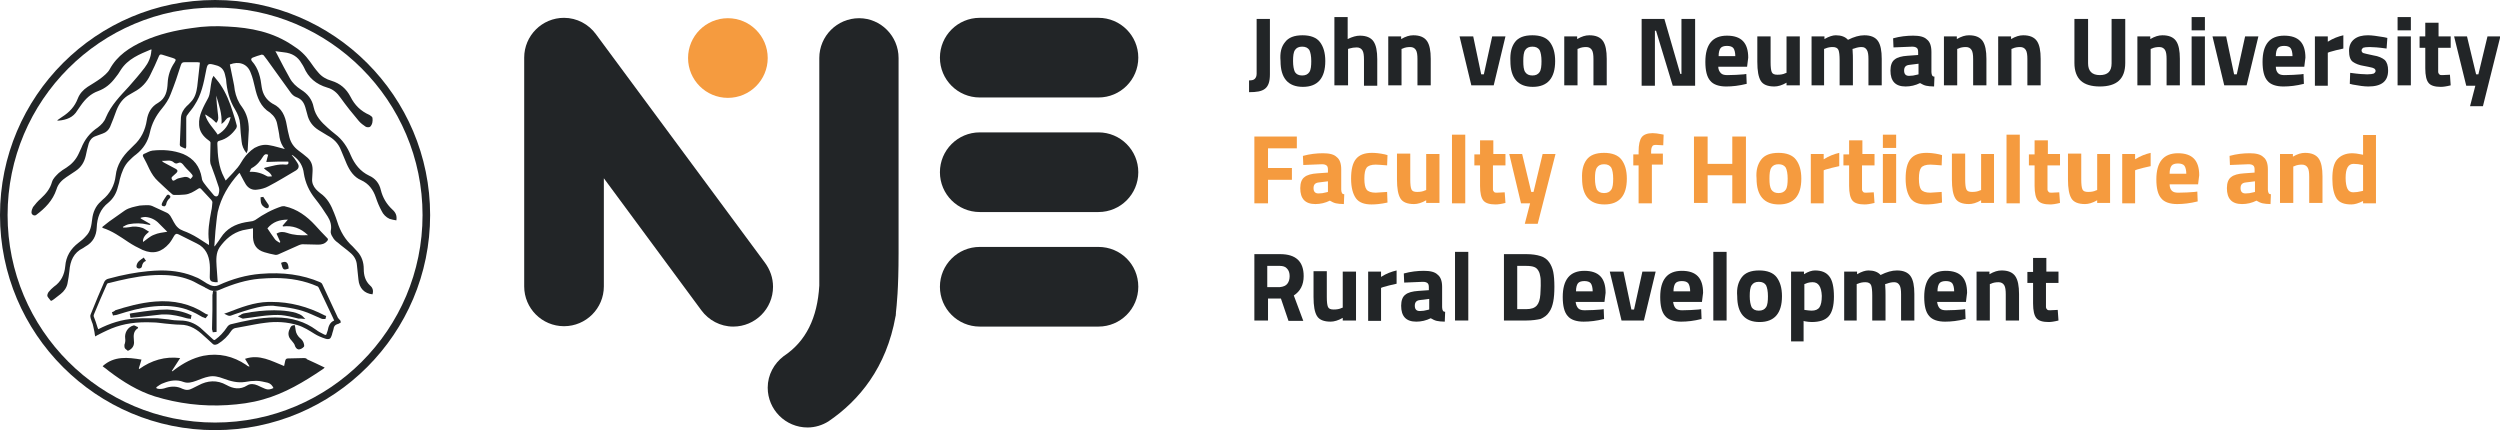 <?xml version="1.0" encoding="utf-8"?>
<!-- Generator: Adobe Illustrator 26.1.0, SVG Export Plug-In . SVG Version: 6.00 Build 0)  -->
<svg version="1.1" id="Layer_1" xmlns="http://www.w3.org/2000/svg" xmlns:xlink="http://www.w3.org/1999/xlink" x="0px" y="0px"
	 viewBox="0 0 659.1 113.4" style="enable-background:new 0 0 659.1 113.4;" xml:space="preserve">
<style type="text/css">
	.st0{fill-rule:evenodd;clip-rule:evenodd;fill:#F59B3F;}
	.st1{fill-rule:evenodd;clip-rule:evenodd;fill:#222527;}
	.st2{fill:#222527;}
	.st3{fill:#F59B3F;}
</style>
<g>
	<g>
		<g>
			<g>
				<g>
					<g>
						<path class="st0" d="M191.9,4.8L191.9,4.8c5.8,0,10.5,4.7,10.5,10.5l0,0c0,5.8-4.7,10.5-10.5,10.5h0
							c-5.8,0-10.5-4.7-10.5-10.5l0,0C181.4,9.5,186.1,4.8,191.9,4.8z"/>
					</g>
				</g>
				<g>
					<g>
						<g>
							<path class="st1" d="M258.3,25.7L258.3,25.7l31.3,0v0c5.8,0,10.5-4.7,10.5-10.5s-4.7-10.5-10.5-10.5h-31.3
								c-5.8,0-10.5,4.7-10.5,10.5S252.5,25.7,258.3,25.7z"/>
							<path class="st1" d="M289.6,34.9h-31.3c-5.8,0-10.5,4.7-10.5,10.5s4.7,10.5,10.5,10.5v0h31.3v0c5.8,0,10.5-4.7,10.5-10.5
								S295.4,34.9,289.6,34.9z"/>
							<path class="st1" d="M289.6,65.1h-31.3c-5.8,0-10.5,4.7-10.5,10.5c0,5.8,4.7,10.5,10.5,10.5v0h31.3v0
								c5.8,0,10.5-4.7,10.5-10.5C300.1,69.7,295.4,65.1,289.6,65.1z"/>
							<path class="st1" d="M201.7,69.3L201.7,69.3L157.1,9l0,0c-1.9-2.6-5-4.3-8.4-4.3h0c-5.8,0-10.5,4.7-10.5,10.5
								c0,0.1,0,0.3,0,0.4h0v59.9c0,5.8,4.7,10.5,10.5,10.5h0c5.8,0,10.5-4.7,10.5-10.5c0-0.1,0-0.1,0-0.2V47l25.7,34.8l0,0
								c1.9,2.6,5,4.3,8.4,4.3h0c5.8,0,10.5-4.7,10.5-10.5C203.8,73.2,203,71.1,201.7,69.3z"/>
							<path class="st1" d="M226.5,4.8c-5.8,0-10.5,4.7-10.5,10.5v60c-0.5,8.5-3.5,14.7-9.4,18.6l0,0c-2.5,1.9-4.2,4.9-4.2,8.3
								c0,5.8,4.7,10.5,10.5,10.5h0c2,0,3.9-0.6,5.5-1.6l0,0c8.1-5.5,15.3-14.2,17.7-27.7l0,0c0,0,0.1-0.2,0.1-0.8c0,0,0,0,0,0
								c0-0.1,0-0.1,0-0.2c0.2-1.8,0.7-6.2,0.7-15.6c0,0,0,0,0,0c0-0.2,0-0.4,0-0.6c0-0.3,0-0.6,0-0.9v-50
								C236.9,9.5,232.2,4.8,226.5,4.8z"/>
						</g>
					</g>
				</g>
			</g>
			<g>
				<g>
					<path class="st2" d="M329.3,24.3v-3.1c0.7,0,1.2-0.1,1.5-0.4c0.3-0.3,0.5-0.7,0.5-1.4V5h3.5l0,14.6c0,1.9-0.4,3.1-1.3,3.8
						S331.3,24.3,329.3,24.3z"/>
					<path class="st2" d="M338.8,11.1c0.9-1.2,2.4-1.8,4.6-1.8c2.1,0,3.7,0.6,4.6,1.8c0.9,1.2,1.4,2.8,1.4,5c0,4.5-2,6.8-5.9,6.8
						s-5.9-2.3-5.9-6.8C337.4,13.9,337.8,12.3,338.8,11.1z M341.4,19c0.4,0.6,1,0.9,1.9,0.9s1.5-0.3,1.9-0.9s0.5-1.6,0.5-2.9
						s-0.2-2.3-0.5-2.9c-0.4-0.6-1-0.9-1.9-0.9s-1.5,0.3-1.9,0.9c-0.4,0.6-0.5,1.6-0.5,2.9S341.1,18.4,341.4,19z"/>
					<path class="st2" d="M355.3,22.5h-3.5V4.5h3.5v5.8c1.2-0.6,2.3-0.9,3.2-0.9c1.7,0,2.9,0.5,3.6,1.5c0.7,1,1,2.6,1,4.7v7h-3.5
						v-6.9c0-1.1-0.1-1.9-0.4-2.4c-0.3-0.5-0.8-0.8-1.5-0.8c-0.7,0-1.3,0.1-2,0.3l-0.3,0.1V22.5z"/>
					<path class="st2" d="M369.5,22.5h-3.5V9.6h3.4v0.7c1.2-0.7,2.2-1,3.2-1c1.7,0,2.9,0.5,3.6,1.5c0.7,1,1,2.6,1,4.7v7h-3.5v-6.9
						c0-1.1-0.1-1.9-0.4-2.4c-0.3-0.5-0.8-0.8-1.5-0.8c-0.7,0-1.4,0.1-2,0.4l-0.3,0.1V22.5z"/>
					<path class="st2" d="M384.8,9.6h3.6l2.1,10h0.7l2.2-10h3.5l-3.1,12.9h-5.9L384.8,9.6z"/>
					<path class="st2" d="M399.4,11.1c0.9-1.2,2.4-1.8,4.6-1.8c2.1,0,3.7,0.6,4.6,1.8c0.9,1.2,1.4,2.8,1.4,5c0,4.5-2,6.8-5.9,6.8
						s-5.9-2.3-5.9-6.8C398.1,13.9,398.5,12.3,399.4,11.1z M402.1,19c0.4,0.6,1,0.9,1.9,0.9s1.5-0.3,1.9-0.9s0.5-1.6,0.5-2.9
						s-0.2-2.3-0.5-2.9c-0.4-0.6-1-0.9-1.9-0.9s-1.5,0.3-1.9,0.9c-0.4,0.6-0.5,1.6-0.5,2.9S401.7,18.4,402.1,19z"/>
					<path class="st2" d="M415.9,22.5h-3.5V9.6h3.4v0.7c1.2-0.7,2.2-1,3.2-1c1.7,0,2.9,0.5,3.6,1.5c0.7,1,1,2.6,1,4.7v7h-3.5v-6.9
						c0-1.1-0.1-1.9-0.4-2.4c-0.3-0.5-0.8-0.8-1.5-0.8c-0.7,0-1.4,0.1-2,0.4l-0.3,0.1V22.5z"/>
					<path class="st2" d="M432.8,22.5V5h6l4.2,14.5h0.3V5h3.6v17.6H441l-4.4-14.5h-0.3v14.5H432.8z"/>
					<path class="st2" d="M453.7,19.3c0.4,0.4,1,0.5,1.7,0.5c1.6,0,3-0.1,4.3-0.2l0.7-0.1l0.1,2.6c-2,0.5-3.8,0.7-5.4,0.7
						c-1.9,0-3.4-0.5-4.2-1.5c-0.9-1-1.3-2.7-1.3-5c0-4.6,1.9-6.9,5.7-6.9c3.8,0,5.6,1.9,5.6,5.8l-0.3,2.4H453
						C453,18.3,453.3,18.9,453.7,19.3z M457.5,14.9c0-1-0.2-1.8-0.5-2.2c-0.3-0.4-0.9-0.6-1.7-0.6c-0.8,0-1.4,0.2-1.7,0.6
						c-0.3,0.4-0.5,1.1-0.5,2.1H457.5z"/>
					<path class="st2" d="M471,9.6h3.5v12.9H471v-0.7c-1.2,0.7-2.3,1-3.2,1c-1.8,0-3-0.5-3.6-1.5c-0.6-1-0.9-2.6-0.9-5V9.6h3.5v6.8
						c0,1.3,0.1,2.1,0.3,2.6c0.2,0.5,0.7,0.7,1.5,0.7c0.8,0,1.5-0.1,2.1-0.4l0.3-0.1V9.6z"/>
					<path class="st2" d="M481.1,22.5h-3.5V9.6h3.4v0.7c1.2-0.7,2.2-1,3-1c1.4,0,2.5,0.4,3.2,1.2c1.6-0.8,3-1.2,4.3-1.2
						c1.7,0,2.9,0.5,3.6,1.5c0.7,1,1,2.6,1,4.7v7h-3.5v-6.9c0-1.1-0.1-1.9-0.4-2.4s-0.7-0.8-1.4-0.8c-0.6,0-1.2,0.1-2,0.4l-0.4,0.1
						c0.1,1.3,0.1,2.3,0.1,2.9v6.7h-3.5v-6.6c0-1.3-0.1-2.2-0.3-2.7s-0.7-0.8-1.5-0.8c-0.7,0-1.3,0.1-2,0.4l-0.3,0.1V22.5z"/>
					<path class="st2" d="M509.2,13.7V19c0,0.4,0.1,0.7,0.2,0.9c0.1,0.2,0.3,0.3,0.6,0.3l-0.1,2.6c-0.9,0-1.6-0.1-2.1-0.2
						s-1.1-0.4-1.6-0.7c-1.2,0.6-2.5,0.9-3.8,0.9c-2.7,0-4-1.4-4-4.2c0-1.4,0.4-2.4,1.1-2.9c0.7-0.6,1.9-0.9,3.4-1l2.8-0.2v-0.8
						c0-0.5-0.1-0.9-0.4-1.1s-0.6-0.3-1.2-0.3l-4.9,0.2l-0.1-2.4c1.8-0.5,3.6-0.7,5.3-0.7c1.7,0,2.9,0.3,3.6,1
						C508.8,11,509.2,12.1,509.2,13.7z M503.4,17.1c-1,0.1-1.4,0.6-1.4,1.5c0,0.9,0.4,1.4,1.3,1.4c0.7,0,1.4-0.1,2.1-0.3l0.4-0.1
						v-2.8L503.4,17.1z"/>
					<path class="st2" d="M516,22.5h-3.5V9.6h3.4v0.7c1.2-0.7,2.2-1,3.2-1c1.7,0,2.9,0.5,3.6,1.5c0.7,1,1,2.6,1,4.7v7h-3.5v-6.9
						c0-1.1-0.1-1.9-0.4-2.4c-0.3-0.5-0.8-0.8-1.5-0.8c-0.7,0-1.4,0.1-2,0.4l-0.3,0.1V22.5z"/>
					<path class="st2" d="M530.3,22.5h-3.5V9.6h3.4v0.7c1.2-0.7,2.2-1,3.2-1c1.7,0,2.9,0.5,3.6,1.5c0.7,1,1,2.6,1,4.7v7h-3.5v-6.9
						c0-1.1-0.1-1.9-0.4-2.4c-0.3-0.5-0.8-0.8-1.5-0.8c-0.7,0-1.4,0.1-2,0.4l-0.3,0.1V22.5z"/>
					<path class="st2" d="M550.5,16.7c0,2,1,3.1,3.1,3.1c2.1,0,3.1-1,3.1-3.1V5h3.6v11.6c0,2.2-0.6,3.7-1.7,4.7
						c-1.1,1-2.8,1.5-5,1.5c-2.2,0-3.9-0.5-5-1.5c-1.1-1-1.7-2.6-1.7-4.7V5h3.6V16.7z"/>
					<path class="st2" d="M567,22.5h-3.5V9.6h3.4v0.7c1.2-0.7,2.2-1,3.2-1c1.7,0,2.9,0.5,3.6,1.5c0.7,1,1,2.6,1,4.7v7h-3.5v-6.9
						c0-1.1-0.1-1.9-0.4-2.4c-0.3-0.5-0.8-0.8-1.5-0.8c-0.7,0-1.4,0.1-2,0.4l-0.3,0.1V22.5z"/>
					<path class="st2" d="M577.8,8V4.5h3.5V8H577.8z M577.8,22.5V9.6h3.5v12.9H577.8z"/>
					<path class="st2" d="M583.3,9.6h3.6l2.1,10h0.7l2.2-10h3.5l-3.1,12.9h-5.9L583.3,9.6z"/>
					<path class="st2" d="M600.6,19.3c0.4,0.4,1,0.5,1.7,0.5c1.6,0,3-0.1,4.3-0.2l0.7-0.1l0.1,2.6c-2,0.5-3.8,0.7-5.4,0.7
						c-1.9,0-3.4-0.5-4.2-1.5c-0.9-1-1.3-2.7-1.3-5c0-4.6,1.9-6.9,5.7-6.9c3.8,0,5.6,1.9,5.6,5.8l-0.3,2.4H600
						C600,18.3,600.2,18.9,600.6,19.3z M604.4,14.9c0-1-0.2-1.8-0.5-2.2c-0.3-0.4-0.9-0.6-1.7-0.6c-0.8,0-1.4,0.2-1.7,0.6
						c-0.3,0.4-0.5,1.1-0.5,2.1H604.4z"/>
					<path class="st2" d="M610.3,22.5V9.6h3.4V11c1.4-0.9,2.8-1.4,4.1-1.7v3.5c-1.4,0.3-2.6,0.6-3.6,0.9l-0.5,0.2v8.7H610.3z"/>
					<path class="st2" d="M629.2,12.8c-2.1-0.3-3.6-0.4-4.5-0.4s-1.4,0.1-1.7,0.2c-0.2,0.2-0.4,0.4-0.4,0.7c0,0.3,0.2,0.6,0.5,0.7
						c0.3,0.1,1.2,0.3,2.6,0.6c1.4,0.2,2.4,0.7,3,1.2c0.6,0.6,0.9,1.5,0.9,2.8c0,2.8-1.7,4.2-5.2,4.2c-1.1,0-2.5-0.2-4.1-0.5
						l-0.8-0.2l0.1-2.9c2.1,0.3,3.6,0.4,4.5,0.4c0.8,0,1.4-0.1,1.7-0.2c0.3-0.2,0.5-0.4,0.5-0.7s-0.2-0.6-0.5-0.7
						c-0.3-0.2-1.1-0.3-2.5-0.6c-1.3-0.2-2.3-0.6-3-1.1c-0.7-0.5-1-1.5-1-2.9s0.5-2.4,1.4-3.1c0.9-0.7,2.1-1,3.6-1
						c1,0,2.4,0.2,4.2,0.5l0.9,0.2L629.2,12.8z"/>
					<path class="st2" d="M632.1,8V4.5h3.5V8H632.1z M632.1,22.5V9.6h3.5v12.9H632.1z"/>
					<path class="st2" d="M646,12.6h-3.2v5.3c0,0.5,0,0.9,0,1.1c0,0.2,0.1,0.4,0.3,0.6s0.4,0.2,0.8,0.2l2-0.1l0.2,2.8
						c-1.2,0.3-2,0.4-2.6,0.4c-1.5,0-2.6-0.3-3.2-1s-0.9-2-0.9-3.9v-5.4h-1.5V9.6h1.5V6h3.5v3.6h3.2V12.6z"/>
					<path class="st2" d="M647,9.6h3.4l2.4,10h0.6l2.4-10h3.4L654.6,28h-3.4l1.4-5.4h-2.4L647,9.6z"/>
					<path class="st3" d="M330.7,53.5V36h11.2v3.1h-7.6v5.2h6.3v3.1h-6.3v6.2H330.7z"/>
					<path class="st3" d="M353.6,44.6V50c0,0.4,0.1,0.7,0.2,0.9c0.1,0.2,0.3,0.3,0.6,0.3l-0.1,2.6c-0.9,0-1.6-0.1-2.1-0.2
						s-1.1-0.4-1.6-0.7c-1.2,0.6-2.5,0.9-3.8,0.9c-2.7,0-4-1.4-4-4.2c0-1.4,0.4-2.4,1.1-2.9c0.7-0.6,1.9-0.9,3.4-1l2.8-0.2v-0.8
						c0-0.5-0.1-0.9-0.4-1.1s-0.6-0.3-1.2-0.3l-4.9,0.2l-0.1-2.4c1.8-0.5,3.6-0.7,5.3-0.7c1.7,0,2.9,0.3,3.6,1
						C353.2,42,353.6,43.1,353.6,44.6z M347.7,48.1c-1,0.1-1.4,0.6-1.4,1.5c0,0.9,0.4,1.4,1.3,1.4c0.7,0,1.4-0.1,2.1-0.3l0.4-0.1
						v-2.8L347.7,48.1z"/>
					<path class="st3" d="M361.7,40.3c0.9,0,2,0.1,3.4,0.4l0.7,0.2l-0.1,2.7c-1.4-0.1-2.4-0.2-3-0.2c-1.2,0-2,0.3-2.4,0.8
						c-0.4,0.5-0.6,1.5-0.6,2.9s0.2,2.4,0.6,2.9c0.4,0.5,1.2,0.8,2.4,0.8l3-0.2l0.1,2.8c-1.8,0.4-3.2,0.5-4.2,0.5
						c-1.9,0-3.3-0.5-4.1-1.6s-1.3-2.8-1.3-5.2c0-2.4,0.4-4.1,1.3-5.2C358.4,40.8,359.8,40.3,361.7,40.3z"/>
					<path class="st3" d="M376,40.6h3.5v12.9H376v-0.7c-1.2,0.7-2.3,1-3.2,1c-1.8,0-3-0.5-3.6-1.5c-0.6-1-0.9-2.6-0.9-5v-6.8h3.5
						v6.8c0,1.3,0.1,2.1,0.3,2.6c0.2,0.5,0.7,0.7,1.5,0.7c0.8,0,1.5-0.1,2.1-0.4l0.3-0.1V40.6z"/>
					<path class="st3" d="M382.8,53.5V35.5h3.5v18.1H382.8z"/>
					<path class="st3" d="M396.8,43.6h-3.2v5.3c0,0.5,0,0.9,0,1.1c0,0.2,0.1,0.4,0.3,0.6s0.4,0.2,0.8,0.2l2-0.1l0.2,2.8
						c-1.2,0.3-2,0.4-2.6,0.4c-1.5,0-2.6-0.3-3.2-1s-0.9-2-0.9-3.9v-5.4h-1.5v-2.9h1.5V37h3.5v3.6h3.2V43.6z"/>
					<path class="st3" d="M397.9,40.6h3.4l2.4,10h0.6l2.4-10h3.4L405.4,59H402l1.4-5.4H401L397.9,40.6z"/>
					<path class="st3" d="M418.3,42.1c0.9-1.2,2.4-1.8,4.6-1.8c2.1,0,3.7,0.6,4.6,1.8c0.9,1.2,1.4,2.8,1.4,5c0,4.5-2,6.8-5.9,6.8
						s-5.9-2.3-5.9-6.8C417,44.9,417.4,43.3,418.3,42.1z M421,50c0.4,0.6,1,0.9,1.9,0.9s1.5-0.3,1.9-0.9s0.5-1.6,0.5-2.9
						s-0.2-2.3-0.5-2.9c-0.4-0.6-1-0.9-1.9-0.9s-1.5,0.3-1.9,0.9c-0.4,0.6-0.5,1.6-0.5,2.9S420.7,49.3,421,50z"/>
					<path class="st3" d="M435.5,43.6v10H432v-10h-1.4v-2.9h1.4V40c0-1.9,0.3-3.1,0.8-3.8s1.5-1.1,2.9-1.1c0.6,0,1.4,0.1,2.4,0.3
						l0.5,0.1l-0.1,2.8c-0.8,0-1.4-0.1-1.9-0.1s-0.9,0.1-1,0.4c-0.2,0.3-0.3,0.7-0.3,1.4v0.5h3.1v2.9H435.5z"/>
					<path class="st3" d="M456.7,53.5v-7.3h-6.5v7.3h-3.6V36h3.6v7.2h6.5V36h3.6v17.6H456.7z"/>
					<path class="st3" d="M464.3,42.1c0.9-1.2,2.4-1.8,4.6-1.8c2.1,0,3.7,0.6,4.6,1.8c0.9,1.2,1.4,2.8,1.4,5c0,4.5-2,6.8-5.9,6.8
						s-5.9-2.3-5.9-6.8C462.9,44.9,463.4,43.3,464.3,42.1z M467,50c0.4,0.6,1,0.9,1.9,0.9s1.5-0.3,1.9-0.9s0.5-1.6,0.5-2.9
						s-0.2-2.3-0.5-2.9c-0.4-0.6-1-0.9-1.9-0.9s-1.5,0.3-1.9,0.9c-0.4,0.6-0.5,1.6-0.5,2.9S466.6,49.3,467,50z"/>
					<path class="st3" d="M477.4,53.5V40.6h3.4V42c1.4-0.9,2.8-1.4,4.1-1.7v3.5c-1.4,0.3-2.6,0.6-3.6,0.9l-0.5,0.2v8.7H477.4z"/>
					<path class="st3" d="M494.1,43.6h-3.2v5.3c0,0.5,0,0.9,0,1.1c0,0.2,0.1,0.4,0.3,0.6s0.4,0.2,0.8,0.2l2-0.1l0.2,2.8
						c-1.2,0.3-2,0.4-2.6,0.4c-1.5,0-2.6-0.3-3.2-1s-0.9-2-0.9-3.9v-5.4H486v-2.9h1.5V37h3.5v3.6h3.2V43.6z"/>
					<path class="st3" d="M496.4,39v-3.5h3.5V39H496.4z M496.4,53.5V40.6h3.5v12.9H496.4z"/>
					<path class="st3" d="M507.9,40.3c0.9,0,2,0.1,3.4,0.4l0.7,0.2l-0.1,2.7c-1.4-0.1-2.4-0.2-3-0.2c-1.2,0-2,0.3-2.4,0.8
						c-0.4,0.5-0.6,1.5-0.6,2.9s0.2,2.4,0.6,2.9c0.4,0.5,1.2,0.8,2.4,0.8l3-0.2l0.1,2.8c-1.8,0.4-3.2,0.5-4.2,0.5
						c-1.9,0-3.3-0.5-4.1-1.6s-1.3-2.8-1.3-5.2c0-2.4,0.4-4.1,1.3-5.2C504.6,40.8,506,40.3,507.9,40.3z"/>
					<path class="st3" d="M522.2,40.6h3.5v12.9h-3.4v-0.7c-1.2,0.7-2.3,1-3.2,1c-1.8,0-3-0.5-3.6-1.5c-0.6-1-0.9-2.6-0.9-5v-6.8h3.5
						v6.8c0,1.3,0.1,2.1,0.3,2.6c0.2,0.5,0.7,0.7,1.5,0.7c0.8,0,1.5-0.1,2.1-0.4l0.3-0.1V40.6z"/>
					<path class="st3" d="M529,53.5V35.5h3.5v18.1H529z"/>
					<path class="st3" d="M543,43.6h-3.2v5.3c0,0.5,0,0.9,0,1.1c0,0.2,0.1,0.4,0.3,0.6s0.4,0.2,0.8,0.2l2-0.1l0.2,2.8
						c-1.2,0.3-2,0.4-2.6,0.4c-1.5,0-2.6-0.3-3.2-1s-0.9-2-0.9-3.9v-5.4h-1.5v-2.9h1.5V37h3.5v3.6h3.2V43.6z"/>
					<path class="st3" d="M552.8,40.6h3.5v12.9h-3.4v-0.7c-1.2,0.7-2.3,1-3.2,1c-1.8,0-3-0.5-3.6-1.5c-0.6-1-0.9-2.6-0.9-5v-6.8h3.5
						v6.8c0,1.3,0.1,2.1,0.3,2.6c0.2,0.5,0.7,0.7,1.5,0.7c0.8,0,1.5-0.1,2.1-0.4l0.3-0.1V40.6z"/>
					<path class="st3" d="M559.5,53.5V40.6h3.4V42c1.4-0.9,2.8-1.4,4.1-1.7v3.5c-1.4,0.3-2.6,0.6-3.6,0.9l-0.5,0.2v8.7H559.5z"/>
					<path class="st3" d="M572.6,50.3c0.4,0.4,1,0.5,1.7,0.5c1.6,0,3-0.1,4.3-0.2l0.7-0.1l0.1,2.6c-2,0.5-3.8,0.7-5.4,0.7
						c-1.9,0-3.4-0.5-4.2-1.5c-0.9-1-1.3-2.7-1.3-5c0-4.6,1.9-6.9,5.7-6.9c3.8,0,5.6,1.9,5.6,5.8l-0.3,2.4H572
						C572,49.3,572.2,49.9,572.6,50.3z M576.4,45.9c0-1-0.2-1.8-0.5-2.2c-0.3-0.4-0.9-0.6-1.7-0.6c-0.8,0-1.4,0.2-1.7,0.6
						c-0.3,0.4-0.5,1.1-0.5,2.1H576.4z"/>
					<path class="st3" d="M597.9,44.6V50c0,0.4,0.1,0.7,0.2,0.9c0.1,0.2,0.3,0.3,0.6,0.3l-0.1,2.6c-0.9,0-1.6-0.1-2.1-0.2
						s-1.1-0.4-1.6-0.7c-1.2,0.6-2.5,0.9-3.8,0.9c-2.7,0-4-1.4-4-4.2c0-1.4,0.4-2.4,1.1-2.9c0.7-0.6,1.9-0.9,3.4-1l2.8-0.2v-0.8
						c0-0.5-0.1-0.9-0.4-1.1s-0.6-0.3-1.2-0.3l-4.9,0.2l-0.1-2.4c1.8-0.5,3.6-0.7,5.3-0.7c1.7,0,2.9,0.3,3.6,1
						C597.5,42,597.9,43.1,597.9,44.6z M592.1,48.1c-1,0.1-1.4,0.6-1.4,1.5c0,0.9,0.4,1.4,1.3,1.4c0.7,0,1.4-0.1,2.1-0.3l0.4-0.1
						v-2.8L592.1,48.1z"/>
					<path class="st3" d="M604.6,53.5h-3.5V40.6h3.4v0.7c1.2-0.7,2.2-1,3.2-1c1.7,0,2.9,0.5,3.6,1.5c0.7,1,1,2.6,1,4.7v7h-3.5v-6.9
						c0-1.1-0.1-1.9-0.4-2.4c-0.3-0.5-0.8-0.8-1.5-0.8c-0.7,0-1.4,0.1-2,0.4l-0.3,0.1V53.5z"/>
					<path class="st3" d="M626.4,35.5v18.1H623V53c-1.2,0.6-2.2,0.9-3.1,0.9c-1.9,0-3.2-0.5-3.9-1.6c-0.7-1.1-1.1-2.8-1.1-5.2
						s0.4-4.1,1.3-5.1s2.2-1.6,4-1.6c0.6,0,1.3,0.1,2.3,0.3l0.5,0.1v-5.2H626.4z M622.6,50.4l0.4-0.1v-6.8c-0.9-0.2-1.8-0.3-2.5-0.3
						c-1.4,0-2.1,1.2-2.1,3.7c0,1.3,0.2,2.3,0.5,2.9c0.3,0.6,0.8,0.9,1.5,0.9C621.1,50.7,621.8,50.6,622.6,50.4z"/>
					<path class="st2" d="M334.3,78.6v5.9h-3.6V67h6.8c4.1,0,6.2,1.9,6.2,5.8c0,2.3-0.9,4-2.6,5.1l2.5,6.7h-3.9l-2-5.9H334.3z
						 M339.4,74.8c0.4-0.5,0.6-1.2,0.6-2s-0.2-1.5-0.7-2c-0.4-0.5-1.1-0.7-1.9-0.7h-3.3v5.6h3.3C338.4,75.6,339,75.3,339.4,74.8z"/>
					<path class="st2" d="M354,71.6h3.5v12.9H354v-0.7c-1.2,0.7-2.3,1-3.2,1c-1.8,0-3-0.5-3.6-1.5c-0.6-1-0.9-2.6-0.9-5v-6.8h3.5
						v6.8c0,1.3,0.1,2.1,0.3,2.6c0.2,0.5,0.7,0.7,1.5,0.7c0.8,0,1.5-0.1,2.1-0.4l0.3-0.1V71.6z"/>
					<path class="st2" d="M360.7,84.5V71.6h3.4V73c1.4-0.9,2.8-1.4,4.1-1.7v3.5c-1.4,0.3-2.6,0.6-3.6,0.9l-0.5,0.2v8.7H360.7z"/>
					<path class="st2" d="M380.2,75.6V81c0,0.4,0.1,0.7,0.2,0.9c0.1,0.2,0.3,0.3,0.6,0.3l-0.1,2.6c-0.9,0-1.6-0.1-2.1-0.2
						s-1.1-0.4-1.6-0.7c-1.2,0.6-2.5,0.9-3.8,0.9c-2.7,0-4-1.4-4-4.2c0-1.4,0.4-2.4,1.1-2.9c0.7-0.6,1.9-0.9,3.4-1l2.8-0.2v-0.8
						c0-0.5-0.1-0.9-0.4-1.1s-0.6-0.3-1.2-0.3l-4.9,0.2l-0.1-2.4c1.8-0.5,3.6-0.7,5.3-0.7c1.7,0,2.9,0.3,3.6,1
						C379.8,73,380.2,74.1,380.2,75.6z M374.4,79.1c-1,0.1-1.4,0.6-1.4,1.5c0,0.9,0.4,1.4,1.3,1.4c0.7,0,1.4-0.1,2.1-0.3l0.4-0.1
						v-2.8L374.4,79.1z"/>
					<path class="st2" d="M383.6,84.5V66.4h3.5v18.1H383.6z"/>
					<path class="st2" d="M402.4,84.5h-5.9V67h5.9c1.5,0,2.8,0.2,3.7,0.5c1,0.3,1.7,0.8,2.3,1.6c0.5,0.7,0.9,1.6,1.1,2.6
						c0.2,1,0.3,2.3,0.3,3.9c0,1.6-0.1,2.9-0.3,3.9c-0.2,1-0.5,2-1.1,2.8c-0.5,0.8-1.3,1.4-2.3,1.8
						C405.2,84.3,403.9,84.5,402.4,84.5z M406.1,77.6c0-0.6,0.1-1.3,0.1-2.3c0-1,0-1.8-0.1-2.3c-0.1-0.6-0.2-1.1-0.5-1.6
						c-0.3-0.5-0.6-0.8-1.1-1c-0.5-0.2-1.2-0.3-2.1-0.3H400v11.4h2.4c1.3,0,2.2-0.3,2.8-1C405.7,79.9,406,79,406.1,77.6z"/>
					<path class="st2" d="M416.1,81.3c0.4,0.4,1,0.5,1.7,0.5c1.6,0,3-0.1,4.3-0.2l0.7-0.1l0.1,2.6c-2,0.5-3.8,0.7-5.4,0.7
						c-1.9,0-3.4-0.5-4.2-1.5c-0.9-1-1.3-2.7-1.3-5c0-4.6,1.9-6.9,5.7-6.9c3.8,0,5.6,1.9,5.6,5.8l-0.3,2.4h-7.6
						C415.5,80.3,415.7,80.9,416.1,81.3z M419.9,76.9c0-1-0.2-1.8-0.5-2.2c-0.3-0.4-0.9-0.6-1.7-0.6c-0.8,0-1.4,0.2-1.7,0.6
						c-0.3,0.4-0.5,1.1-0.5,2.1H419.9z"/>
					<path class="st2" d="M424.4,71.6h3.6l2.1,10h0.7l2.2-10h3.5l-3.1,12.9h-5.9L424.4,71.6z"/>
					<path class="st2" d="M441.8,81.3c0.4,0.4,1,0.5,1.7,0.5c1.6,0,3-0.1,4.3-0.2l0.7-0.1l0.1,2.6c-2,0.5-3.8,0.7-5.4,0.7
						c-1.9,0-3.4-0.5-4.2-1.5c-0.9-1-1.3-2.7-1.3-5c0-4.6,1.9-6.9,5.7-6.9c3.8,0,5.6,1.9,5.6,5.8l-0.3,2.4h-7.6
						C441.2,80.3,441.4,80.9,441.8,81.3z M445.6,76.9c0-1-0.2-1.8-0.5-2.2c-0.3-0.4-0.9-0.6-1.7-0.6c-0.8,0-1.4,0.2-1.7,0.6
						c-0.3,0.4-0.5,1.1-0.5,2.1H445.6z"/>
					<path class="st2" d="M451.7,84.5V66.4h3.5v18.1H451.7z"/>
					<path class="st2" d="M459.2,73.1c0.9-1.2,2.4-1.8,4.6-1.8c2.1,0,3.7,0.6,4.6,1.8c0.9,1.2,1.4,2.8,1.4,5c0,4.5-2,6.8-5.9,6.8
						s-5.9-2.3-5.9-6.8C457.8,75.9,458.3,74.3,459.2,73.1z M461.8,81c0.4,0.6,1,0.9,1.9,0.9s1.5-0.3,1.9-0.9s0.5-1.6,0.5-2.9
						s-0.2-2.3-0.5-2.9c-0.4-0.6-1-0.9-1.9-0.9s-1.5,0.3-1.9,0.9c-0.4,0.6-0.5,1.6-0.5,2.9S461.5,80.3,461.8,81z"/>
					<path class="st2" d="M472.2,90V71.6h3.4v0.7c1.1-0.7,2.1-1,2.9-1c1.7,0,3,0.5,3.8,1.6c0.8,1,1.2,2.8,1.2,5.3s-0.5,4.2-1.4,5.2
						c-0.9,1-2.4,1.5-4.5,1.5c-0.6,0-1.2-0.1-1.8-0.2l-0.3-0.1V90H472.2z M477.9,74.4c-0.6,0-1.3,0.1-1.9,0.4l-0.3,0.1v6.8
						c0.8,0.1,1.4,0.2,1.9,0.2c1,0,1.7-0.3,2.1-0.9c0.4-0.6,0.6-1.6,0.6-3C480.2,75.6,479.4,74.4,477.9,74.4z"/>
					<path class="st2" d="M489.7,84.5h-3.5V71.6h3.4v0.7c1.2-0.7,2.2-1,3-1c1.4,0,2.5,0.4,3.2,1.2c1.6-0.8,3-1.2,4.3-1.2
						c1.7,0,2.9,0.5,3.6,1.5c0.7,1,1,2.6,1,4.7v7h-3.5v-6.9c0-1.1-0.1-1.9-0.4-2.4s-0.7-0.8-1.4-0.8c-0.6,0-1.2,0.1-2,0.4l-0.4,0.1
						c0.1,1.3,0.1,2.3,0.1,2.9v6.7h-3.5v-6.6c0-1.3-0.1-2.2-0.3-2.7s-0.7-0.8-1.5-0.8c-0.7,0-1.3,0.1-2,0.4l-0.3,0.1V84.5z"/>
					<path class="st2" d="M511.4,81.3c0.4,0.4,1,0.5,1.7,0.5c1.6,0,3-0.1,4.3-0.2l0.7-0.1l0.1,2.6c-2,0.5-3.8,0.7-5.4,0.7
						c-1.9,0-3.4-0.5-4.2-1.5c-0.9-1-1.3-2.7-1.3-5c0-4.6,1.9-6.9,5.7-6.9c3.8,0,5.6,1.9,5.6,5.8l-0.3,2.4h-7.6
						C510.8,80.3,511,80.9,511.4,81.3z M515.2,76.9c0-1-0.2-1.8-0.5-2.2c-0.3-0.4-0.9-0.6-1.7-0.6c-0.8,0-1.4,0.2-1.7,0.6
						c-0.3,0.4-0.5,1.1-0.5,2.1H515.2z"/>
					<path class="st2" d="M524.6,84.5h-3.5V71.6h3.4v0.7c1.2-0.7,2.2-1,3.2-1c1.7,0,2.9,0.5,3.6,1.5c0.7,1,1,2.6,1,4.7v7h-3.5v-6.9
						c0-1.1-0.1-1.9-0.4-2.4c-0.3-0.5-0.8-0.8-1.5-0.8c-0.7,0-1.4,0.1-2,0.4l-0.3,0.1V84.5z"/>
					<path class="st2" d="M542.6,74.6h-3.2v5.3c0,0.5,0,0.9,0,1.1c0,0.2,0.1,0.4,0.3,0.6s0.4,0.2,0.8,0.2l2-0.1l0.2,2.8
						c-1.2,0.3-2,0.4-2.6,0.4c-1.5,0-2.6-0.3-3.2-1s-0.9-2-0.9-3.9v-5.4h-1.5v-2.9h1.5V68h3.5v3.6h3.2V74.6z"/>
				</g>
			</g>
		</g>
	</g>
	<g>
		<g>
			<path class="st2" d="M103.4,55.2c-1.5-1.4-2.5-3.1-3-5.1c-0.4-1.8-1.5-3.1-3.1-3.8c-2.3-1.1-3.8-3-4.8-5.3
				c-0.9-2.2-2.2-4.2-4.2-5.7c-0.7-0.5-1.3-1.1-1.9-1.6c-1.7-1.5-3.2-3.1-3.7-5.4c-0.4-2.1-1.6-3.6-3.4-4.7c-1.2-0.8-2.2-1.7-2.9-3
				c-1.1-1.9-2.1-3.9-3.1-5.8c-0.2-0.4-0.4-0.8-0.7-1.3c0.9,0.1,1.6,0.2,2.3,0.3c2,0.2,3.6,1.1,4.6,2.9c0.2,0.3,0.4,0.6,0.6,1
				c1.2,2.8,3.2,4.5,6.2,5.4c1.5,0.4,2.6,1.4,3.5,2.7c1.5,2.1,3.1,4.1,4.8,6.1c0.5,0.6,1.2,1.1,1.8,1.5c0.3,0.2,1,0.2,1.2,0
				c0.6-0.6,0.7-1.5,0.6-2.3c0-0.3-0.5-0.6-0.8-0.8c-2.3-1-3.9-2.6-5-4.8c-1.1-2.1-2.7-3.5-5-4.2c-1.4-0.4-2.6-1.1-3.5-2.2
				c-0.8-0.9-1.5-1.9-2.2-2.9c-1.2-1.7-2.7-3.1-4.5-4.2C71.9,8.4,66.1,7.3,60,7c-3.1-0.2-6.3-0.1-9.4,0.4c-4.4,0.6-8.7,1.6-12.7,3.4
				c-3.7,1.7-7,3.8-9,7.5c-0.5,0.9-1.5,1.7-2.4,2.4c-1.1,0.8-2.3,1.5-3.4,2.2c-1.2,0.8-2.1,1.8-2.6,3.1c-0.8,2.1-2.2,3.6-4.1,4.8
				c-0.4,0.3-0.9,0.6-1.3,0.9c0.1,0.1,0.1,0.1,0.1,0.1c0.1,0,0.2,0,0.3,0c2-0.2,3.8-0.8,4.9-2.7c0.3-0.4,0.6-0.9,0.9-1.3
				c1.2-1.7,2.6-3.1,4.6-3.8c1.9-0.7,3.3-1.9,4.5-3.5c0.5-0.6,1-1.3,1.4-2c1.9-3,5-4.2,8.1-5.5c0,0.2,0.1,0.3,0,0.4
				c-0.1,1.7-0.8,3.2-1.8,4.5c-1.3,1.7-2.7,3.3-4.1,4.9c-2.3,2.5-4.7,4.9-6.1,8.2c-0.4,1.1-1.2,1.9-2.1,2.6
				c-2.1,1.4-3.5,3.2-4.4,5.5c-0.2,0.5-0.5,1-0.7,1.5c-0.7,1.5-1.8,2.7-3.2,3.6c-0.7,0.4-1.4,0.9-2,1.4C14.8,46.3,14,47,13.7,48
				c-0.5,1.8-1.6,3.1-2.9,4.3c-0.8,0.7-1.5,1.5-2.1,2.3C8.5,55,8.3,55.5,8.3,56c0,0.6,0.7,1,1.2,0.7c2.4-1.8,4.4-3.8,5.4-6.8
				c0.4-1.4,1.4-2.4,2.6-3.2c0.8-0.5,1.6-1.1,2.4-1.6c1.5-1,2.3-2.3,2.7-4c0.2-1.1,0.5-2.2,0.8-3.3c0.3-0.9,0.9-1.6,1.8-1.9
				c0.6-0.2,1.3-0.5,1.9-0.7c0.9-0.3,1.5-0.9,1.9-1.7c0.6-1.5,1.2-2.9,1.7-4.4c0.7-1.8,1.8-3.3,3.5-4.2c0.4-0.2,0.8-0.5,1.2-0.7
				c1.9-1,3.3-2.5,4.2-4.4c0.8-1.6,1.6-3.3,2.3-5c0.2-0.4,0.3-0.5,0.8-0.4c1,0.3,1.9,0.6,2.9,0.9c0.8,0.3,0.9,0.4,0.4,1.2
				c-1.1,1.6-1.7,3.4-1.8,5.4c-0.1,2.1-0.5,4-2.5,5.2c-1.8,1-2.7,2.6-3,4.6c-0.4,2.6-1.5,4.9-3.5,6.7c-0.3,0.3-0.6,0.6-0.9,0.9
				c-2,1.9-3.5,4.2-3.8,7c-0.3,2.6-1.5,4.8-3.5,6.4c-0.1,0.1-0.3,0.3-0.4,0.4c-1.4,1.2-2.1,2.9-2.3,4.7c-0.2,1.6-0.4,3.2-1.6,4.4
				c-0.6,0.7-1.3,1.3-2,1.8c-2.1,1.6-3.3,3.6-3.5,6.2c-0.2,2.2-1.1,4.1-3,5.4c-0.5,0.4-1,0.9-1.4,1.4c-0.2,0.3-0.4,0.8-0.3,1.1
				c0.2,0.4,0.6,0.8,0.9,1.2c0.1,0.1,0.5-0.2,0.8-0.4c0.6-0.5,1.2-0.9,1.8-1.4c0.9-0.7,1.6-1.7,1.8-2.8c0.2-1.1,0.4-2.2,0.5-3.3
				c0.2-2.6,1.1-4.8,3.6-6c0.2-0.1,0.4-0.3,0.6-0.4c2-1.1,2.9-2.8,3-5c0.1-2.6,0.9-4.9,3.1-6.6c1.3-1.1,2.1-2.5,2.5-4.2
				c0.2-0.7,0.4-1.3,0.5-2c0.5-1.8,1.1-3.5,2.4-4.8c0.6-0.6,1.2-1.2,1.9-1.7c1.9-1.5,3.1-3.4,3.6-5.7c0.5-2.4,1.6-4.5,3.2-6.4
				c0.9-1.1,1.8-2.4,2.3-3.8c1-2.5,1.9-5.1,2.7-7.7c0.2-0.6,0.5-0.7,1-0.7c1.1,0,2.3,0,3.4,0c0.2,0,0.5,0.1,0.6,0.1
				c-0.2,2.2-0.5,4.2-0.7,6.3c-0.2,1.5-0.6,3-1.7,4.1c-0.4,0.4-0.7,0.8-1.1,1.1c-0.8,0.8-1.4,1.8-1.5,3c-0.1,2.4-0.2,4.8-0.3,7.2
				c0,0.1,0.1,0.3,0.2,0.4c0.4,0.2,0.8,0.4,1.3,0.6c0.1-0.2,0.2-0.3,0.2-0.5c0-2.5,0-5.1,0-7.6c0-0.3,0.1-0.6,0.3-0.8
				c0.6-0.9,1.4-1.7,1.9-2.6c1.8-2.7,2.4-5.8,3-8.9c0.4-2.1,0.5-2.2,2.6-1.6c1.3,0.3,2.1,1.1,2.4,2.4c0.1,0.4,0.2,0.9,0.3,1.3
				c0.2,2.9,0.9,5.6,2.4,8c0.7,1.2,1.2,2.4,1.3,3.8c0.1,1.6,0.2,3.1,0.4,4.6c0.1,1.1,0.5,2.1,1.3,3.1c0.1-0.3,0.2-0.6,0.3-0.8
				c0.1-1.8,0.2-3.6,0.3-5.4c0-2.2-0.5-4.2-1.8-6c-1-1.3-1.6-2.8-1.9-4.4c-0.1-0.8-0.2-1.6-0.4-2.4c-0.3-1.5-0.6-2.9-0.9-4.4
				c2.3-0.9,4.6-0.3,5.5,2.2c0.5,1.2,0.8,2.5,1.1,3.8c0.6,2.7,1.5,5.2,4,6.7c0,0,0.1,0.1,0.1,0.1c1,0.8,1.6,1.8,1.8,3
				c0.2,1.1,0.5,2.3,0.6,3.4c0.2,1.2,0.7,2.3,1.4,3.1c-1.3-0.3-2.7-0.8-4-1c-1.4-0.3-2.7,0-4,0.7c-1.2,0.8-2.2,1.8-3,3
				c-0.6,1-1.2,2-2,2.8c-0.8,1-1.7,1.8-2.6,2.8c-0.2-0.4-0.3-0.6-0.4-0.8c-1.5-2.8-1.7-5.8-1.8-8.9c0-0.5,0.1-0.7,0.6-0.8
				c1.9-0.5,3.3-1.7,4.4-3.3c0.1-0.2,0.2-0.6,0.1-0.8c-0.3-1.1-0.6-2.3-1-3.4c-0.8-2.6-1.8-5.1-3.3-7.3c-0.5-0.8-1.2-1.5-1.8-2.3
				c-0.2,0.4-0.3,0.6-0.4,0.8c-0.2,1-0.4,2.1-0.5,3.1c-0.1,0.7-0.2,1.3-0.5,1.9c-0.6,1.1-1.2,2.2-1.7,3.4c-0.5,1.2-0.8,2.4-0.7,3.8
				c0.1,1.7,1.1,3,2.5,4c0.2,0.1,0.5,0.4,0.5,0.6c0,1.6-0.1,3.2-0.1,4.8c0,0.4,0.1,0.9,0.3,1.3c0.7,1.9,1.4,3.8,2,5.7
				c0.2,0.6,0.1,1.3-0.1,1.9c-0.2,0.6-0.8,0.6-1.2,0.2c-0.9-1.1-1.8-2.1-2.6-3.2c-0.3-0.4-0.6-0.9-0.6-1.4c-0.5-3-2.1-5.1-4.9-6.3
				c-2.6-1-5.3-1.2-8.1-0.9c-0.8,0.1-1.5,0.6-2.3,0.9c-0.3,0.2-0.3,0.5-0.1,0.8c0.6,1.1,1.1,2.1,1.6,3.2c0.6,1.2,1.3,2.3,2.3,3.2
				c1.2,1.1,2.4,2.3,3.7,3.4c0.1,0.1,0.3,0.2,0.5,0.2c0.9,0,1.9,0,2.8-0.1c1.3-0.1,2.4-0.8,3.5-1.5c0.3-0.2,0.5-0.3,0.8,0
				c0.9,1,1.8,1.9,2.7,2.9c0.1,0.2,0.3,0.4,0.3,0.6c-0.1,0.8-0.1,1.6-0.3,2.3c-0.5,2.7-1,5.4-0.6,8.1c0,0.2,0,0.5,0,0.9
				c-0.4-0.2-0.6-0.4-0.8-0.5c-1.4-0.9-2.7-1.8-4.2-2.5c-1.1-0.6-2.4-0.8-3.2-1.6c-0.9-0.8-1.3-2-2-3.1c-0.2-0.3-0.5-0.6-0.9-0.8
				c-1.3-0.6-2.6-1.2-3.9-1.8c-0.3-0.1-0.6-0.2-0.9-0.2c-0.8,0-1.6,0-2.4,0.1c-1.3,0.3-2.7,0.5-3.9,1.3c-1.1,0.8-2.3,1.6-3.4,2.4
				c-0.9,0.6-1.7,1.3-2.6,2c0.1,0.1,0.2,0.1,0.2,0.2c2.5,0.8,4.6,2.3,6.7,3.7c1.2,0.8,2.5,1.5,3.8,2.1c2.8,1.2,5,0.6,7-1.7
				c0.5-0.6,0.9-1.3,1.3-2c0.3-0.5,0.6-0.7,1.2-0.4c1.6,0.8,3.2,1.6,4.8,2.4c2.3,1.1,3.2,3.1,3.4,5.5c0.1,1.1,0,2.2,0,3.3
				c0,1,0.3,1.3,1.4,1.4c0.2,0,0.4,0,0.7,0c-0.1-1.4-0.2-2.8-0.3-4.2c-0.1-1.7-0.2-3.5,0.8-5c1.5-2.1,3.4-3.8,6.1-4.5
				c0.9-0.2,1.7-0.3,2.7-0.5c0,0.9,0,1.7,0,2.4c0.1,2,1,3.3,3,3.9c0.9,0.3,1.9,0.5,2.9,0.7c0.2,0,0.5,0,0.7-0.1
				c1.9-0.8,3.7-1.7,5.6-2.5c0.3-0.1,0.6-0.2,0.8-0.2c1.4,0,2.8,0.1,4.2,0.1c0.9,0,1.7-0.2,2.3-0.9c0.3-0.3,0.4-0.6,0-0.9
				c-1.1-1.1-2.1-2.2-3.1-3.3c-2.2-2.4-4.8-4.3-8-5c-0.2-0.1-0.5,0-0.8,0c-2.5,0.8-4.9,2.1-7,3.6c-0.2,0.1-0.4,0.2-0.7,0.3
				c-0.6,0.1-1.3,0.2-1.9,0.3c-2.7,0.5-5,1.7-6.5,4.1c-0.4,0.6-0.8,1.2-1.2,1.7c-0.1,0.2-0.2,0.3-0.5,0.6c0.1-1.5,0.2-2.8,0.3-4.1
				c0.2-1.7,0.3-3.3,0.6-5c0.9-3.9,2.9-7.2,5.5-10.1c0.1-0.1,0.2-0.1,0.3-0.2c0.2,0.4,0.3,0.7,0.5,1c0.4,0.7,0.7,1.4,1.1,2
				c0.7,1.1,1.8,1.6,3,1.4c1-0.1,2.1-0.4,3-0.9c2.5-1.3,4.9-2.8,7.3-4.2c0.6-0.4,0.8-1,0.5-1.6c-0.3-0.6-0.7-1.1-1.1-1.7
				c-0.2-0.2-0.4-0.5-0.6-0.7c0.3,0,0.4,0.1,0.6,0.3c1.5,1.1,2.4,2.7,2.6,4.5c0.4,2.5,1.4,4.7,3,6.7c1.2,1.5,2.3,3.1,3.3,4.7
				c0.7,1.1,1.1,2.4,0.8,3.8c-0.1,0.5,0.2,1.2,0.5,1.6c0.3,0.6,0.8,1.1,1.4,1.5c1,0.9,2.2,1.7,3.2,2.6c1,0.8,1.7,1.9,1.8,3.3
				c0.1,1.3,0.3,2.5,0.4,3.8c0.2,2.3,1.6,3.7,3.7,3.9c0.3-0.9,0.1-1.7-0.6-2.3c-1.3-1.2-1.7-2.7-1.7-4.4c0-1.7-0.5-3.3-1.7-4.6
				c-0.4-0.4-0.8-0.9-1.2-1.3c-2-1.8-3.3-4-4.1-6.6c-0.2-0.7-0.5-1.4-0.8-2.2c-0.8-2.1-1.8-4-3.7-5.3c-0.4-0.3-0.8-0.7-1.1-1
				c-0.7-0.8-1.1-1.7-1-2.8c0-0.6,0.1-1.2,0.1-1.8c0.1-1.5-0.2-2.7-1.3-3.7c-0.8-0.7-1.6-1.3-2.4-1.9c-1.2-0.9-2-2-2.4-3.5
				c-0.3-1.1-0.5-2.1-0.7-3.2c-0.4-2.4-1.3-4.5-3.6-5.6c-0.1,0-0.1-0.1-0.2-0.1c-1.6-1-2.5-2.4-2.8-4.3c-0.3-2.5-0.8-4.9-2.6-6.9
				c-0.3-0.4-0.2-0.7,0.2-0.9c0.8-0.3,1.6-0.6,2.4-0.8c0.2,0,0.5,0.1,0.6,0.3c0.6,0.7,1.1,1.5,1.7,2.3c1.8,2.5,3.6,5,5.4,7.5
				c0.3,0.4,0.8,0.9,1.4,1.1c1.4,0.5,2,1.4,2.4,2.7c0.2,0.6,0.3,1.2,0.5,1.8c0.4,1.8,1.4,3.2,3,4.2c0.8,0.5,1.5,0.9,2.3,1.4
				c1.7,0.9,2.9,2.1,3.6,3.9c0.5,1.2,1,2.4,1.5,3.6c0.8,1.8,1.9,3.5,3.8,4.3c2,0.9,3.2,2.5,3.9,4.6c0.4,1.2,0.9,2.4,1.5,3.5
				c0.4,0.9,1.2,1.7,2.1,2.1c0.6,0.2,1.2,0.3,1.8,0.4C104.7,56.8,104.3,56,103.4,55.2z M54.1,30.3c0,0,0.1-0.1,0.1-0.1
				c0.5,0.3,1,0.7,1.5,1c0.5,0.4,0.9,0.8,1.3,1.2c0.8-0.8,0.5-1.8,0.4-2.8c-0.2-1.5-0.3-2.9-0.4-4.4c0.7,2.4,1.6,4.8,1.4,7.5
				c0.2-0.2,0.5-0.4,0.7-0.6c0.5-0.6,0.8-1.2,1.7-1.2c-0.5,2-1.5,3.5-3.4,4.6C56.3,33.8,54.7,32.4,54.1,30.3z M50.2,47.2
				c-1-1-2-0.4-3.1-0.2c-0.4,0.1-0.7,0.3-1,0.5c-0.3,0.1-0.5,0.3-0.7-0.1c-0.2-0.3-0.3-0.6,0.1-0.9c0.3-0.3,0.7-0.6,1-0.9
				c0.4-0.4,0.4-0.8-0.2-1.1c-1-0.5-2-1.1-3-1.6c-0.2-0.1-0.4-0.2-0.6-0.5c1.1,0.1,2.2-0.4,3.1,0.4c0.3,0.3,0.7,0.4,1.1,0.2
				c0.6-0.3,0.9-0.1,1.3,0.3c0.6,0.8,1.3,1.5,2,2.2C51,46.4,51,46.4,50.2,47.2z M40.6,61.9c-1.1,0.4-2,1.3-2.9,1.9
				c-0.1-1.1,0.6-1.9,1.6-2.7c-0.7-0.4-1.2-0.8-1.7-1c-1.2-0.4-2.3-0.5-3.6-0.2c-0.5,0.1-1,0.1-1.5,0.1c0-0.1-0.1-0.2-0.1-0.2
				c0.5-0.3,1.1-0.6,1.6-0.7c1.6-0.3,3.3-0.3,4.9,0.1c0.2,0,0.3,0.1,0.5,0.1c0.1,0,0.1,0,0.3-0.2c-0.9-0.5-1.7-1-2.6-1.5
				c0-0.1,0-0.1,0-0.2c0.4-0.1,0.8-0.2,1.2-0.2c1.4,0.1,2.7,0.7,3.7,1.8c0.7,0.7,1.4,1.4,2.1,2.1C42.9,61.3,41.7,61.4,40.6,61.9z
				 M75.9,57.9c-0.5,0.6-1,1.1-1.4,1.6c0,0.1,0.1,0.1,0.1,0.2c2.5-0.3,4.6,0.4,6.6,2.3c-2,0.1-3.8,0-5.5-0.6
				c-0.9-0.3-1.8-0.4-2.8,0.2c0.3,0.7,0.7,1.5,1,2.2c-0.1,0.1-0.1,0.1-0.2,0.2c-0.4-0.3-0.9-0.5-1.2-0.9c-0.7-0.9-1.3-1.9-2-2.9
				C71.9,58.5,73.7,57.9,75.9,57.9z M76,42.6c0.2,0.8-0.3,0.8-0.7,0.8c-1.9-0.2-3.6,0.4-5.4,0.8c-0.1,0-0.2,0.1-0.3,0.2
				c0.7,0.7,1.7,1,2.1,2.1c-0.4,0-0.9,0.1-1.2,0c-1.4-0.8-2.9-1.3-4.7-1.2c0.3-0.5,0.3-0.9,0.6-1c1.3-0.7,2.2-1.8,3-3.1
				c0.3-0.5,0.7-0.7,1.3-0.4c-0.2,0.6-0.3,1.2-0.5,1.9C72.1,42.6,74.1,42.6,76,42.6z"/>
			<path class="st2" d="M80.1,94.4c-1.4,0-2.8,0.1-4.2,0.1c-0.4,0-0.6,0.2-0.7,0.6c-0.1,0.5-0.2,0.9-0.3,1.4
				c-3.3-1.3-6.5-3.2-10.3-1.9c0.4,0.7,0.8,1.3,1.2,2c-0.2,0-0.3,0-0.3,0c-0.2-0.1-0.4-0.2-0.6-0.4c-3.4-2.3-7.2-3.2-11.3-2.4
				c-2.8,0.6-5.2,1.9-7.5,3.6c-0.2,0.2-0.4,0.3-0.7,0.5c0,0-0.1-0.1-0.1-0.1c0.7-1.1,1.5-2.3,2.2-3.4c-4-0.5-7.6,0.6-10.8,2.9
				c0-0.1-0.1-0.1-0.1-0.2c0.2-0.7,0.5-1.5,0.7-2.3c-3.6-0.6-7.2-1-10.2,1.7c0,0,0,0.1,0,0.1c0.6,0.4,1.2,0.9,1.7,1.3
				c3.7,2.8,7.6,5.2,12,6.6c6.2,1.9,12.6,2.7,19.1,2.3c3.2-0.2,6.4-0.6,9.5-1.5c5.7-1.6,10.7-4.6,15.6-7.9c0.2-0.1,0.4-0.3,0.6-0.5
				c-1.6-0.8-3.2-1.5-4.7-2.2C80.9,94.5,80.5,94.4,80.1,94.4z M69.9,102.5c-0.7-0.3-1.4-0.6-2-0.9c-0.9-0.4-1.9-0.5-2.7,0
				c-1.9,1.2-3.7,0.9-5.5-0.1c-2.5-1.4-5-1.2-7.4,0.1c-0.5,0.3-1.1,0.5-1.6,0.8c-0.9,0.5-1.7,0.5-2.6,0.1c-1.4-0.7-2.8-0.7-4.2-0.3
				c-0.8,0.3-1.7,0.5-2.6,0.2c0-0.1-0.1-0.2-0.1-0.3c0.6-0.4,1.2-0.9,1.9-1.1c1.7-0.7,3.5-1,5.3-0.3c1.1,0.4,2.2,0.1,3.3-0.3
				c1.1-0.4,2.2-0.9,3.3-1.1c1.3-0.3,2.6,0,3.9,0.5c1.9,0.7,3.7,1.2,5.7,0.9c1-0.2,2-0.3,3-0.3c1,0,2,0.3,3,0.5
				c0.7,0.2,1.2,0.7,1.5,1.4C71.3,102.7,70.6,102.8,69.9,102.5z"/>
			<path class="st2" d="M89.1,83.8c-1.4-2.9-2.7-5.9-4.1-8.8c-0.1-0.3-0.4-0.5-0.6-0.6c-4.7-2-9.8-2.7-15.8-2.2
				c-3.6,0.3-7.3,1.3-11,3c-0.7,0.3-1.3,0.3-2.1,0c-0.3-0.2-0.7-0.3-1-0.5l-0.3-0.2c-0.3-0.2-0.5-0.3-0.8-0.5
				c-0.5-0.3-1.1-0.7-1.7-0.9c-2.7-1.2-5.7-1.8-9.2-1.8c-1.1,0-2.3,0.1-3.5,0.2c-3.1,0.3-6.5,0.9-10.5,2c-0.4,0.1-0.8,0.4-1,0.8
				c-1.1,2.5-2.2,5.1-3.6,8.6c-0.2,0.4,0,0.8,0,1c0.1,0.3,0.2,0.6,0.3,0.9c0.2,0.4,0.3,0.8,0.4,1.3c0.1,0.5,0.2,0.9,0.3,1.4
				c0,0.2,0.1,0.5,0.1,0.7l0.1,0.5l0.7-0.4c0.2-0.1,0.3-0.1,0.4-0.2c0.3-0.2,0.7-0.3,1-0.5c0.7-0.3,1.4-0.7,2.2-1
				c3.2-1.3,6.7-1.8,10.9-1.6c1.1,0,2.1,0.2,3.2,0.3c1.3,0.1,2.7,0.3,4,0.3c2.7,0,4.6,1.4,6.2,2.9c0.3,0.3,0.6,0.5,0.9,0.8
				c0.4,0.4,0.9,0.8,1.3,1.2c0.2,0.2,0.4,0.4,0.8,0.4c0.2,0,0.4-0.1,0.7-0.2c1.5-0.9,2.7-2.1,3.6-3.5c0.3-0.4,0.6-0.6,1-0.7
				c0.9-0.2,1.8-0.3,2.7-0.5c1.7-0.3,3.5-0.7,5.3-0.9c2.9-0.4,5.7-0.2,8.4,0.6c1.7,0.5,3.2,1.5,4.5,2.3c0.8,0.5,1.7,0.9,2.9,1.3
				c0.3,0.1,0.5,0.1,0.7,0.1c0.7,0,0.8-0.6,1-1.1c0-0.1,0.1-0.2,0.1-0.4c0.1-0.3,0.2-0.6,0.3-1c0.1-0.9,0.5-1.3,1.2-1.5
				c0.2,0,0.3-0.1,0.4-0.2c0,0,0,0,0.1,0l0.2-0.1l0-0.2c0-0.1,0-0.2,0-0.3L89.1,83.8z M49.8,73.7c0.9,0.3,1.8,0.8,2.7,1.3
				c0.4,0.2,0.8,0.4,1.2,0.6c0.2,0.1,0.4,0.2,0.5,0.3c0.4,0.2,0.8,0.4,1.2,0.6c0.8,0.3,1.7,0.3,2.5-0.1c3.7-1.6,7.1-2.6,10.4-2.9
				c1.4-0.1,2.8-0.2,4.1-0.2c4.2,0,7.9,0.7,11.3,2.2c0.1,0,0.2,0.2,0.3,0.3c1.2,2.6,2.5,5.2,3.7,7.8l0.4,0.9
				c-1.2,0.5-1.5,1.6-1.7,2.6l-0.1,0.3c-0.2,0.7-0.3,0.9-0.4,0.9c-0.2,0-0.5-0.1-0.8-0.3c-0.6-0.3-1.2-0.6-1.7-1
				c-3-2.2-6.5-3.3-10.7-3.3l-0.3,0c-4,0-7.9,0.9-11.6,1.8c-0.4,0.1-0.8,0.5-0.9,0.7c-1,1.5-2,2.5-3.1,3.3c-0.3,0.2-0.3,0.2-0.6,0
				c-1.2-1.1-2.3-2.1-3.4-3.1c-1.5-1.2-3.2-1.9-5.3-1.9c-1,0-2.1-0.1-3.1-0.3c-1-0.1-2-0.2-3-0.3c-0.7,0-1.4,0-2.1,0
				c-1.3,0-2.6,0-3.8,0.1c-3.3,0.2-6.5,1.2-9.6,2.8l-0.2-0.5c-0.3-1-0.6-1.9-1-2.9c0,0,0-0.1,0-0.3l0.1-0.3c1.1-2.6,2.2-5.3,3.4-7.9
				c0-0.1,0.3-0.3,0.6-0.3c3.2-0.8,6.9-1.7,10.8-2c1-0.1,1.9-0.1,2.8-0.1C45.3,72.5,47.7,72.9,49.8,73.7z"/>
			<path class="st2" d="M33.2,92.1c0.2,0.1,0.4,0.3,0.5,0.4c1.2-0.5,1.8-1.4,1.6-2.7c0,0,0,0,0-0.1c-0.1-1.2-0.2-2.4,1.1-3.2
				c0-0.1,0-0.2-0.1-0.3c-0.4-0.1-0.8-0.5-1.1-0.4c-1.5,0.4-2.4,1.9-2.2,3.4c0.1,0.6,0,1.2-0.2,1.7C32.8,91.5,32.8,91.8,33.2,92.1z"
				/>
			<path class="st2" d="M79,92.1c0.5-0.1,1.2-0.6,1.2-0.9c0-0.6-0.3-1.3-0.7-1.7c-0.6-0.5-1.1-1-1.4-1.8c-0.2-0.6-0.2-1.3-0.4-2
				c-0.8,0.1-1,0.2-1.3,1c-0.6,1.1-0.4,2.2,0.4,3c0.4,0.5,0.9,1,1,1.6C78.1,92,78.6,92.2,79,92.1z"/>
			<path class="st2" d="M69.4,51.9c-0.1,0-0.4,0.1-0.7,0.1c0,0.9,0,1.7,0.6,2.3c0.3,0.3,0.6,0.5,1,0.6c0.1,0.1,0.4-0.1,0.5-0.2
				c0.1-0.2,0.1-0.5,0-0.7C70.4,53.4,69.9,52.7,69.4,51.9z"/>
			<path class="st2" d="M37.4,70.3c0.1-0.7,0.4-1.3,1.1-1.5c-0.2-0.3-0.4-0.6-0.6-0.9c-0.8,0.6-1.7,1-1.9,2.1
				c-0.1,0.6,0.3,0.8,0.7,0.8C37,70.8,37.4,70.5,37.4,70.3z"/>
			<path class="st2" d="M43.8,53.9c0.1-0.6,0.4-1.2,0.9-1.6c0.3-0.3,0.3-0.5,0-0.8c-0.3-0.3-0.6-0.2-0.8,0.1c-0.4,0.6-0.9,1.3-1.2,2
				c-0.2,0.5,0,0.8,0.7,0.8C43.5,54.3,43.8,54.1,43.8,53.9z"/>
			<path class="st2" d="M76.1,70.8c-0.1-1.7-0.7-2.1-2-1.5C74.6,71.2,74.7,71.3,76.1,70.8z"/>
			<path class="st2" d="M60.9,83.2c0.4-0.1,0.7-0.3,1.1-0.4c0.6-0.2,1.2-0.4,1.8-0.6l0.6-0.2c2.3-0.7,4.7-1.4,7.1-1.4
				c0.4,0,0.8,0,1.2,0.1c3.1,0.3,6.5,0.8,9.5,2.2c0.8,0.4,1.7,0.7,2.5,1.1c0.2,0.1,0.4,0.1,0.5,0.1c0.1,0,0.1,0,0.2,0l0.4,0l0.2-0.8
				l-0.3-0.1c-4.6-2.4-9.3-3.6-14.1-3.6c-0.3,0-0.6,0-0.9,0C67,79.7,63.6,81,60,82.4l-0.9,0.3l0.8,0.4
				C60.3,83.3,60.6,83.3,60.9,83.2z"/>
			<path class="st2" d="M30,82.1c-0.1,0-0.1,0.1-0.2,0.1l-0.3,0.1l0.3,0.9l0.3-0.1c0.1,0,0.1,0,0.2,0c0.2,0,0.3-0.1,0.5-0.1
				c3.5-1.1,6.1-1.8,8.7-2.1c3.2-0.4,5.9-0.3,8.4,0.3c1.7,0.4,3.3,1.1,5.3,2.3c0.2,0.1,0.4,0.2,0.5,0.2c0.1,0,0.1,0,0.2,0.1l0.3,0.1
				l0.7-0.9l-0.5-0.2c0,0-0.1,0-0.2-0.1c-0.1,0-0.1,0-0.2-0.1c-3.8-2.5-8.2-3.5-13.1-3.1c-3.9,0.3-7.7,1.4-10.5,2.3
				C30.3,81.9,30.2,82,30,82.1z"/>
			<path class="st2" d="M44.1,81.6c-2.8,0-5.5,0.4-8.2,0.8c-0.4,0.1-0.9,0.1-1.3,0.2l-0.4,0.1l0.2,1.1l0.9-0.1
				c0.4,0,0.7-0.1,1.1-0.1c0.6-0.1,1.3-0.1,1.9-0.2c1.4-0.2,2.9-0.3,4.4-0.5c0.3,0,0.6,0,0.9,0c1.9,0,3.9,0.5,5.6,1
				c0.2,0,0.3,0.1,0.5,0.1c0.1,0,0.1,0,0.2,0l0.4,0.1l0.2-1l-0.3-0.1C48.2,82.1,46.1,81.7,44.1,81.6z"/>
			<path class="st2" d="M72.3,81.8c-2.6,0-5.4,0.3-7.9,0.8c-0.2,0-0.4,0.1-0.6,0.2c-0.1,0-0.2,0.1-0.3,0.2l-0.8,0.4l0.8,0.4
				c0.1,0,0.2,0.1,0.2,0.1c0.1,0,0.2,0.1,0.3,0.1l0.1,0c0.7-0.1,1.5-0.2,2.2-0.3c1.6-0.2,3.3-0.5,5-0.6c1.3-0.1,2.6-0.1,3.8,0.1
				c0.8,0.1,1.6,0.3,2.4,0.5c0.4,0.1,0.8,0.2,1.2,0.3c0.2,0,0.3,0,0.5,0c0.1,0,0.1,0,0.2,0l1.1,0.1l-0.8-0.8
				C78.1,82,74,81.8,72.3,81.8z"/>
			<path class="st2" d="M56,87.2l0.1,0.4l1-0.1V76.8l-0.9-0.1l-0.1,0.4c0,0.1,0,0.1,0,0.2c0,0.1-0.1,0.3-0.1,0.5c0,0.3,0,0.6,0,0.9
				c0,0.3,0,0.5,0,0.8l0,2.3c0,1.6-0.1,3.2-0.1,4.8c0,0.2,0,0.4,0.1,0.5C56,87,56,87.1,56,87.2z"/>
			<path class="st2" d="M56.7,0C25.4,0,0,25.4,0,56.7c0,31.3,25.4,56.7,56.7,56.7c31.3,0,56.7-25.4,56.7-56.7
				C113.4,25.4,88,0,56.7,0z M56.7,111.4C26.5,111.4,2,86.9,2,56.7C2,26.5,26.5,2,56.7,2c30.2,0,54.7,24.6,54.7,54.7
				C111.4,86.9,86.9,111.4,56.7,111.4z"/>
		</g>
	</g>
</g>
</svg>
